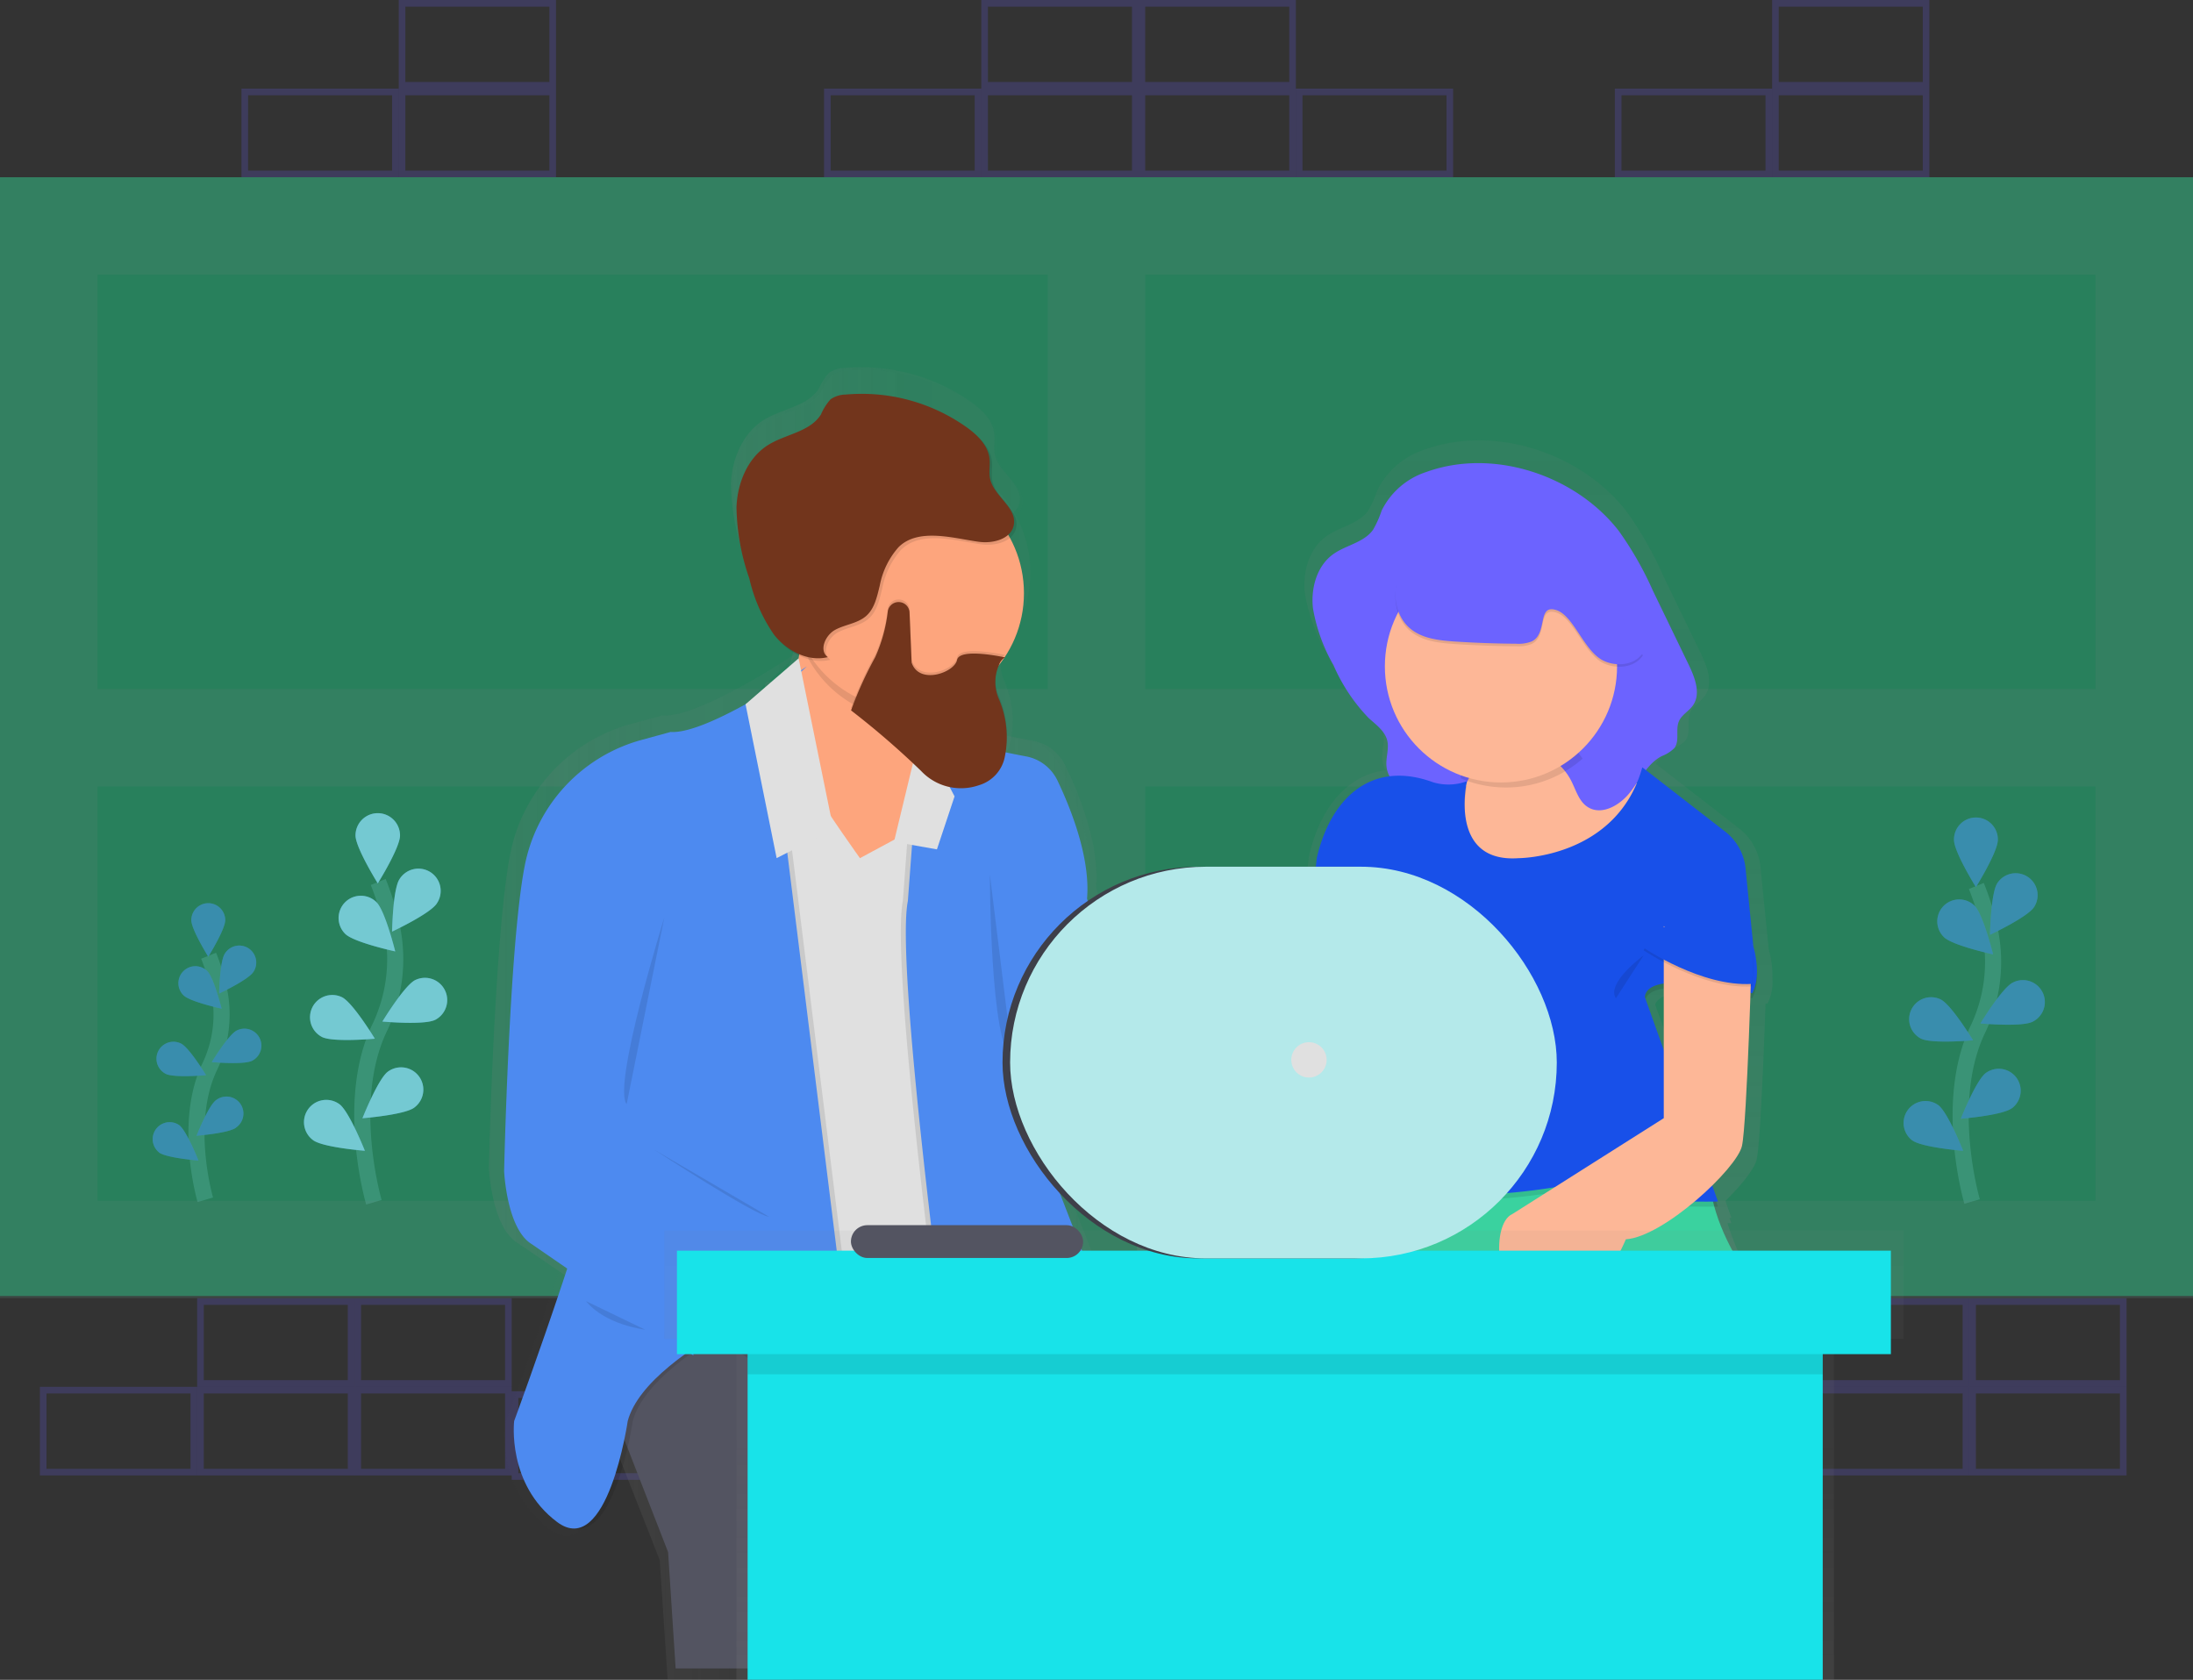 <svg id="eng3" xmlns="http://www.w3.org/2000/svg" xmlns:xlink="http://www.w3.org/1999/xlink" width="272.217" height="208.496" viewBox="0 0 272.217 208.496">
  <rect x="0" y="0" width="272.217" height="208.496" fill="#333333" stroke="none"/>
  <defs>
    <linearGradient id="linear-gradient" y1="0.5" x2="1" y2="0.5" gradientUnits="objectBoundingBox">
      <stop offset="0" stop-color="gray" stop-opacity="0.251"/>
      <stop offset="0.54" stop-color="gray" stop-opacity="0.122"/>
      <stop offset="1" stop-color="gray" stop-opacity="0.102"/>
    </linearGradient>
    <linearGradient id="linear-gradient-2" x1="0" y1="0.5" x2="1" y2="0.5" xlink:href="#linear-gradient"/>
    <linearGradient id="linear-gradient-4" x1="0" y1="0.5" x2="1" y2="0.5" xlink:href="#linear-gradient"/>
    <linearGradient id="linear-gradient-5" x1="0" y1="0.5" x2="1" y2="0.5" xlink:href="#linear-gradient"/>
    <linearGradient id="linear-gradient-7" x1="0" y1="0.5" x2="1" y2="0.5" xlink:href="#linear-gradient"/>
    <linearGradient id="linear-gradient-8" x1="0" y1="0.5" x2="1" y2="0.5" xlink:href="#linear-gradient"/>
    <linearGradient id="linear-gradient-13" x1="0" y1="0.5" x2="1" y2="0.5" xlink:href="#linear-gradient"/>
    <linearGradient id="linear-gradient-14" x1="0" y1="0.501" x2="1" y2="0.501" xlink:href="#linear-gradient"/>
    <linearGradient id="linear-gradient-15" x1="0" y1="0.5" x2="1" y2="0.5" xlink:href="#linear-gradient"/>
    <linearGradient id="linear-gradient-17" x1="0" y1="0.5" x2="1" y2="0.5" xlink:href="#linear-gradient"/>
    <linearGradient id="linear-gradient-18" x1="0" y1="0.5" x2="1" y2="0.5" xlink:href="#linear-gradient"/>
    <linearGradient id="linear-gradient-19" x1="0" y1="0.5" x2="0.999" y2="0.5" xlink:href="#linear-gradient"/>
    <linearGradient id="linear-gradient-20" x1="0" y1="0.5" x2="0.999" y2="0.5" xlink:href="#linear-gradient"/>
    <linearGradient id="linear-gradient-21" x1="0.5" y1="1" x2="0.5" y2="0" xlink:href="#linear-gradient"/>
    <linearGradient id="linear-gradient-22" x1="0.5" y1="1" x2="0.5" y2="0" xlink:href="#linear-gradient"/>
  </defs>
  <path id="Path_1573" data-name="Path 1573" d="M871.523,709.889H852v-11h19.523Zm-18.7-.825H870.7v-9.349H852.825Z" transform="translate(-646.6 -526.211)" fill="#6c63ff" opacity="0.2"/>
  <path id="Path_1574" data-name="Path 1574" d="M942.523,707.889H923v-11h19.523Zm-18.7-.825H941.7v-9.349H923.825Z" transform="translate(-698.077 -524.761)" fill="#6c63ff" opacity="0.2"/>
  <path id="Path_1575" data-name="Path 1575" d="M1013.523,707.889H994v-11h19.523Zm-18.7-.825H1012.7v-9.349H994.825Z" transform="translate(-749.555 -524.761)" fill="#6c63ff" opacity="0.2"/>
  <path id="Path_1576" data-name="Path 1576" d="M1013.523,667.889H994v-11h19.523Zm-18.7-.825H1012.7v-9.349H994.825Z" transform="translate(-749.555 -495.76)" fill="#6c63ff" opacity="0.2"/>
  <path id="Path_1577" data-name="Path 1577" d="M942.523,667.889H923v-11h19.523Zm-18.7-.825H941.7v-9.349H923.825Z" transform="translate(-698.077 -495.76)" fill="#6c63ff" opacity="0.2"/>
  <path id="Path_1578" data-name="Path 1578" d="M142.523,707.889H123v-11h19.523Zm-18.7-.825H141.7v-9.349H123.825Z" transform="translate(-118.051 -524.761)" fill="#6c63ff" opacity="0.2"/>
  <path id="Path_1579" data-name="Path 1579" d="M213.523,707.889H194v-11h19.523Zm-18.7-.825H212.7v-9.349H194.825Z" transform="translate(-169.528 -524.761)" fill="#6c63ff" opacity="0.2"/>
  <path id="Path_1580" data-name="Path 1580" d="M284.523,707.889H265v-11h19.523Zm-18.7-.825H283.7v-9.349H265.825Z" transform="translate(-221.005 -524.761)" fill="#6c63ff" opacity="0.2"/>
  <path id="Path_1581" data-name="Path 1581" d="M355.523,709.889H336v-11h19.523Zm-18.7-.825H354.7v-9.349H336.825Z" transform="translate(-272.483 -526.211)" fill="#6c63ff" opacity="0.2"/>
  <path id="Path_1582" data-name="Path 1582" d="M284.523,667.889H265v-11h19.523Zm-18.7-.825H283.7v-9.349H265.825Z" transform="translate(-221.005 -495.76)" fill="#6c63ff" opacity="0.2"/>
  <path id="Path_1583" data-name="Path 1583" d="M213.523,667.889H194v-11h19.523Zm-18.7-.825H212.7v-9.349H194.825Z" transform="translate(-169.528 -495.76)" fill="#6c63ff" opacity="0.2"/>
  <path id="Path_1584" data-name="Path 1584" d="M991.529,509.962s-3.613-12.272.677-21.3a19.382,19.382,0,0,0,1.567-12.159,32.6,32.6,0,0,0-1.721-5.708" transform="translate(-746.731 -360.831)" fill="none" stroke="#535461" stroke-miterlimit="10" stroke-width="2"/>
  <path id="Path_1585" data-name="Path 1585" d="M992.544,442.819c0,1.5-2.722,5.865-2.722,5.865s-2.722-4.361-2.722-5.865a2.724,2.724,0,1,1,5.447,0Z" transform="translate(-744.552 -338.576)" fill="#6c63ff"/>
  <path id="Path_1586" data-name="Path 1586" d="M1008.835,469.241c-.825,1.262-5.474,3.443-5.474,3.443s.085-5.142.9-6.4a2.723,2.723,0,0,1,4.573,2.959Z" transform="translate(-756.341 -356.658)" fill="#6c63ff"/>
  <path id="Path_1587" data-name="Path 1587" d="M1005.512,518.513c-1.342.677-6.462.209-6.462.209s2.667-4.4,4.012-5.073a2.724,2.724,0,1,1,2.453,4.864Z" transform="translate(-753.216 -391.693)" fill="#6c63ff"/>
  <path id="Path_1588" data-name="Path 1588" d="M996.514,558.2c-1.21.894-6.324,1.3-6.324,1.3s1.886-4.782,3.1-5.678a2.723,2.723,0,0,1,3.239,4.378Z" transform="translate(-746.792 -420.644)" fill="#6c63ff"/>
  <path id="Path_1589" data-name="Path 1589" d="M980.392,481.566c1.078,1.048,6.1,2.134,6.1,2.134s-1.232-4.993-2.31-6.049a2.723,2.723,0,0,0-3.794,3.907Z" transform="translate(-739.09 -365.247)" fill="#6c63ff"/>
  <path id="Path_1590" data-name="Path 1590" d="M968.243,526.123c1.342.677,6.462.209,6.462.209s-2.667-4.4-4.012-5.073a2.724,2.724,0,0,0-2.453,4.864Z" transform="translate(-729.792 -397.211)" fill="#6c63ff"/>
  <path id="Path_1591" data-name="Path 1591" d="M965.313,572.679c1.21.894,6.324,1.3,6.324,1.3s-1.875-4.771-3.088-5.675a2.723,2.723,0,0,0-3.239,4.377Z" transform="translate(-727.954 -431.143)" fill="#6c63ff"/>
  <path id="Path_1592" data-name="Path 1592" d="M992.544,442.819c0,1.5-2.722,5.865-2.722,5.865s-2.722-4.361-2.722-5.865a2.724,2.724,0,1,1,5.447,0Z" transform="translate(-744.552 -338.576)" opacity="0.25"/>
  <path id="Path_1593" data-name="Path 1593" d="M1008.835,469.241c-.825,1.262-5.474,3.443-5.474,3.443s.085-5.142.9-6.4a2.723,2.723,0,0,1,4.573,2.959Z" transform="translate(-756.341 -356.658)" opacity="0.25"/>
  <path id="Path_1594" data-name="Path 1594" d="M1005.512,518.513c-1.342.677-6.462.209-6.462.209s2.667-4.4,4.012-5.073a2.724,2.724,0,1,1,2.453,4.864Z" transform="translate(-753.216 -391.693)" opacity="0.25"/>
  <path id="Path_1595" data-name="Path 1595" d="M996.514,558.2c-1.21.894-6.324,1.3-6.324,1.3s1.886-4.782,3.1-5.678a2.723,2.723,0,0,1,3.239,4.378Z" transform="translate(-746.792 -420.644)" opacity="0.25"/>
  <path id="Path_1596" data-name="Path 1596" d="M980.392,481.566c1.078,1.048,6.1,2.134,6.1,2.134s-1.232-4.993-2.31-6.049a2.723,2.723,0,0,0-3.794,3.907Z" transform="translate(-739.09 -365.247)" opacity="0.25"/>
  <path id="Path_1597" data-name="Path 1597" d="M968.243,526.123c1.342.677,6.462.209,6.462.209s-2.667-4.4-4.012-5.073a2.724,2.724,0,0,0-2.453,4.864Z" transform="translate(-729.792 -397.211)" opacity="0.25"/>
  <path id="Path_1598" data-name="Path 1598" d="M965.313,572.679c1.21.894,6.324,1.3,6.324,1.3s-1.875-4.771-3.088-5.675a2.723,2.723,0,0,0-3.239,4.377Z" transform="translate(-727.954 -431.143)" opacity="0.25"/>
  <path id="Path_1599" data-name="Path 1599" d="M269.992,508.757s-3.668-12.453.687-21.61a19.671,19.671,0,0,0,1.592-12.341A33.079,33.079,0,0,0,270.523,469" transform="translate(-223.578 -359.533)" fill="none" stroke="#535461" stroke-miterlimit="10" stroke-width="2"/>
  <path id="Path_1600" data-name="Path 1600" d="M271.01,440.713c0,1.526-2.763,5.953-2.763,5.953s-2.766-4.441-2.766-5.953a2.763,2.763,0,1,1,5.527,0Z" transform="translate(-221.353 -337.021)" fill="#6c63ff"/>
  <path id="Path_1601" data-name="Path 1601" d="M287.554,467.454c-.825,1.281-5.554,3.495-5.554,3.495s.085-5.224.916-6.5a2.763,2.763,0,1,1,4.639,3Z" transform="translate(-233.331 -355.32)" fill="#6c63ff"/>
  <path id="Path_1602" data-name="Path 1602" d="M284.178,517.444c-1.375.687-6.558.212-6.558.212s2.708-4.46,4.07-5.147a2.764,2.764,0,0,1,2.488,4.936Z" transform="translate(-230.155 -390.863)" fill="#6c63ff"/>
  <path id="Path_1603" data-name="Path 1603" d="M275.049,557.678c-1.226.907-6.429,1.317-6.429,1.317s1.925-4.853,3.143-5.774a2.767,2.767,0,1,1,3.3,4.443Z" transform="translate(-223.63 -420.2)" fill="#6c63ff"/>
  <path id="Path_1604" data-name="Path 1604" d="M258.686,479.966c1.1,1.064,6.195,2.164,6.195,2.164s-1.248-5.065-2.343-6.129a2.763,2.763,0,1,0-3.85,3.965Z" transform="translate(-215.821 -364.043)" fill="#6c63ff"/>
  <path id="Path_1605" data-name="Path 1605" d="M246.362,525.2c1.375.687,6.558.212,6.558.212s-2.708-4.46-4.07-5.147a2.764,2.764,0,0,0-2.488,4.936Z" transform="translate(-206.39 -396.489)" fill="#6c63ff"/>
  <path id="Path_1606" data-name="Path 1606" d="M243.357,572.368c1.226.907,6.429,1.317,6.429,1.317s-1.925-4.853-3.143-5.774a2.767,2.767,0,0,0-3.3,4.443Z" transform="translate(-204.493 -430.851)" fill="#6c63ff"/>
  <path id="Path_1607" data-name="Path 1607" d="M271.01,440.713c0,1.526-2.763,5.953-2.763,5.953s-2.766-4.441-2.766-5.953a2.763,2.763,0,1,1,5.527,0Z" transform="translate(-221.353 -337.021)" fill="#fff" opacity="0.5"/>
  <path id="Path_1608" data-name="Path 1608" d="M287.554,467.454c-.825,1.281-5.554,3.495-5.554,3.495s.085-5.224.916-6.5a2.763,2.763,0,1,1,4.639,3Z" transform="translate(-233.331 -355.32)" fill="#fff" opacity="0.5"/>
  <path id="Path_1609" data-name="Path 1609" d="M284.178,517.444c-1.375.687-6.558.212-6.558.212s2.708-4.46,4.07-5.147a2.764,2.764,0,0,1,2.488,4.936Z" transform="translate(-230.155 -390.863)" fill="#fff" opacity="0.5"/>
  <path id="Path_1610" data-name="Path 1610" d="M275.049,557.678c-1.226.907-6.429,1.317-6.429,1.317s1.925-4.853,3.143-5.774a2.767,2.767,0,1,1,3.3,4.443Z" transform="translate(-223.63 -420.2)" fill="#fff" opacity="0.5"/>
  <path id="Path_1611" data-name="Path 1611" d="M258.686,479.966c1.1,1.064,6.195,2.164,6.195,2.164s-1.248-5.065-2.343-6.129a2.763,2.763,0,1,0-3.85,3.965Z" transform="translate(-215.821 -364.043)" fill="#fff" opacity="0.5"/>
  <path id="Path_1612" data-name="Path 1612" d="M246.362,525.2c1.375.687,6.558.212,6.558.212s-2.708-4.46-4.07-5.147a2.764,2.764,0,0,0-2.488,4.936Z" transform="translate(-206.39 -396.489)" fill="#fff" opacity="0.5"/>
  <path id="Path_1613" data-name="Path 1613" d="M243.357,572.368c1.226.907,6.429,1.317,6.429,1.317s-1.925-4.853-3.143-5.774a2.767,2.767,0,0,0-3.3,4.443Z" transform="translate(-204.493 -430.851)" fill="#fff" opacity="0.5"/>
  <path id="Path_1614" data-name="Path 1614" d="M194.791,532.593s-2.794-9.478.525-16.476a14.991,14.991,0,0,0,1.213-9.4A25.209,25.209,0,0,0,195.2,502.3" transform="translate(-169.304 -383.677)" fill="none" stroke="#535461" stroke-miterlimit="10" stroke-width="2"/>
  <path id="Path_1615" data-name="Path 1615" d="M195.572,480.686c0,1.163-2.106,4.537-2.106,4.537s-2.106-3.374-2.106-4.537a2.106,2.106,0,0,1,4.212,0Z" transform="translate(-167.614 -366.479)" fill="#6c63ff"/>
  <path id="Path_1616" data-name="Path 1616" d="M208.174,501.11c-.632.976-4.234,2.664-4.234,2.664s.066-3.976.7-4.949a2.107,2.107,0,1,1,3.536,2.29Z" transform="translate(-176.735 -380.46)" fill="#6c63ff"/>
  <path id="Path_1617" data-name="Path 1617" d="M205.609,539.2c-1.039.522-5,.162-5,.162s2.062-3.4,3.1-3.924a2.106,2.106,0,0,1,1.9,3.762Z" transform="translate(-174.32 -407.536)" fill="#6c63ff"/>
  <path id="Path_1618" data-name="Path 1618" d="M198.63,569.877c-.935.693-4.9,1-4.9,1s1.46-3.7,2.395-4.4a2.107,2.107,0,1,1,2.5,3.388Z" transform="translate(-169.332 -429.911)" fill="#6c63ff"/>
  <path id="Path_1619" data-name="Path 1619" d="M186.173,510.637c.825.811,4.721,1.65,4.721,1.65s-.951-3.85-1.787-4.674a2.107,2.107,0,1,0-2.934,3.025Z" transform="translate(-163.389 -387.097)" fill="#6c63ff"/>
  <path id="Path_1620" data-name="Path 1620" d="M176.786,545.1c1.039.522,5,.162,5,.162s-2.062-3.4-3.1-3.924a2.106,2.106,0,0,0-1.9,3.762Z" transform="translate(-156.207 -411.813)" fill="#6c63ff"/>
  <path id="Path_1621" data-name="Path 1621" d="M174.518,581.067c.935.693,4.9,1,4.9,1s-1.46-3.7-2.395-4.4a2.107,2.107,0,0,0-2.5,3.388Z" transform="translate(-154.783 -438.024)" fill="#6c63ff"/>
  <path id="Path_1622" data-name="Path 1622" d="M195.572,480.686c0,1.163-2.106,4.537-2.106,4.537s-2.106-3.374-2.106-4.537a2.106,2.106,0,0,1,4.212,0Z" transform="translate(-167.614 -366.479)" opacity="0.25"/>
  <path id="Path_1623" data-name="Path 1623" d="M208.174,501.11c-.632.976-4.234,2.664-4.234,2.664s.066-3.976.7-4.949a2.107,2.107,0,1,1,3.536,2.29Z" transform="translate(-176.735 -380.46)" opacity="0.25"/>
  <path id="Path_1624" data-name="Path 1624" d="M205.609,539.2c-1.039.522-5,.162-5,.162s2.062-3.4,3.1-3.924a2.106,2.106,0,0,1,1.9,3.762Z" transform="translate(-174.32 -407.536)" opacity="0.25"/>
  <path id="Path_1625" data-name="Path 1625" d="M198.63,569.877c-.935.693-4.9,1-4.9,1s1.46-3.7,2.395-4.4a2.107,2.107,0,1,1,2.5,3.388Z" transform="translate(-169.332 -429.911)" opacity="0.25"/>
  <path id="Path_1626" data-name="Path 1626" d="M186.173,510.637c.825.811,4.721,1.65,4.721,1.65s-.951-3.85-1.787-4.674a2.107,2.107,0,1,0-2.934,3.025Z" transform="translate(-163.389 -387.097)" opacity="0.25"/>
  <path id="Path_1627" data-name="Path 1627" d="M176.786,545.1c1.039.522,5,.162,5,.162s-2.062-3.4-3.1-3.924a2.106,2.106,0,0,0-1.9,3.762Z" transform="translate(-156.207 -411.813)" opacity="0.25"/>
  <path id="Path_1628" data-name="Path 1628" d="M174.518,581.067c.935.693,4.9,1,4.9,1s-1.46-3.7-2.395-4.4a2.107,2.107,0,0,0-2.5,3.388Z" transform="translate(-154.783 -438.024)" opacity="0.25"/>
  <g id="Group_568" data-name="Group 568" transform="translate(0 21.997)" opacity="0.7">
    <rect id="Rectangle_645" data-name="Rectangle 645" width="272.217" height="138.858" fill="#18e995" opacity="0.6"/>
    <path id="Path_1629" data-name="Path 1629" d="M105,150.89V290.023H377.217V150.89Zm12.1,12.1H235.059v51.419H117.1Zm0,63.517H235.059v51.419H117.1Zm248.02,51.419H247.158V226.506H365.118Zm0-63.517H247.158V162.989H365.118Z" transform="translate(-105 -150.89)" fill="#68a089" opacity="0.25"/>
  </g>
  <g id="Group_575" data-name="Group 575" transform="translate(60.682 45.58)" opacity="0.7">
    <path id="Path_1630" data-name="Path 1630" d="M396.694,669.857s-23.823-8.711-27.084,3.55l9.137,23.226.979,14.848h19.9V698.891s-2.937-12.583,4.57-20.323Z" transform="translate(-357.533 -548.565)" fill="url(#linear-gradient)"/>
    <g id="Group_569" data-name="Group 569" transform="translate(22.259 51.805)" opacity="0.1">
      <path id="Path_1631" data-name="Path 1631" d="M427.534,425.424c-1.012-.335-2.23-.635-3.055.033a7.705,7.705,0,0,0-1.056,1.5c-1.235,1.62-3.723,1.317-5.689,1.9-2.89.852-4.674,3.715-5.7,6.519-4.526,12.374.52,26.526-3.421,39.092-1.16,3.7-3.058,7.8-1.182,11.2.624,1.136,1.65,2.081,1.952,3.335.423,1.7-.393,3.935,1.034,4.971a4.23,4.23,0,0,0,1.543.55c3.212.847,5.645,3.346,8.092,5.568s5.389,4.372,8.708,4.226a14.18,14.18,0,0,0,3.157-.627l16.471-4.586c1.65-.459,3.443-1.015,4.4-2.422a6.91,6.91,0,0,0,.918-2.948,77.653,77.653,0,0,0,.806-11.8,10.228,10.228,0,0,0-.55-3.85,24.73,24.73,0,0,0-2.45-3.8c-1.545-2.475-1.961-5.447-2.343-8.326-.608-4.584-1.215-9.258-.374-13.806.36-1.952.982-3.85,1.394-5.788a27.457,27.457,0,0,0,.313-9.6,13.66,13.66,0,0,0-3.025-7.342,7.674,7.674,0,0,0-4.564-2.475c-2.227-.275-3.335,1.006-5.321,1.485C434.659,429.167,430.358,426.356,427.534,425.424Z" transform="translate(-406.643 -425.058)" fill="url(#linear-gradient-2)"/>
    </g>
    <path id="Path_1632" data-name="Path 1632" d="M427.534,423.034c-1.012-.335-2.23-.635-3.055.033a7.707,7.707,0,0,0-1.056,1.5c-1.235,1.62-3.723,1.317-5.689,1.9-2.89.852-4.674,3.715-5.7,6.519-4.526,12.373.52,26.526-3.421,39.092-1.16,3.7-3.058,7.8-1.182,11.2.624,1.136,1.65,2.081,1.952,3.335.423,1.7-.393,3.935,1.034,4.971a4.229,4.229,0,0,0,1.543.55c3.212.847,5.645,3.346,8.092,5.568s5.384,4.4,8.708,4.243a14.177,14.177,0,0,0,3.157-.627l16.471-4.586c1.65-.459,3.443-1.015,4.4-2.422a6.911,6.911,0,0,0,.918-2.948,77.653,77.653,0,0,0,.806-11.8,10.227,10.227,0,0,0-.55-3.849,24.724,24.724,0,0,0-2.45-3.8c-1.545-2.475-1.961-5.447-2.343-8.326-.608-4.584-1.215-9.258-.374-13.806.36-1.952.982-3.85,1.394-5.788a27.457,27.457,0,0,0,.313-9.6,13.66,13.66,0,0,0-3.025-7.342,7.674,7.674,0,0,0-4.564-2.475c-2.227-.275-3.335,1.006-5.321,1.485C434.659,426.774,430.358,423.98,427.534,423.034Z" transform="translate(-384.384 -371.521)" fill="url(#linear-gradient-2)"/>
    <path id="Path_1633" data-name="Path 1633" d="M454.559,334.963s.327,12.258-3.588,11.936,11.084,20.323,11.084,20.323l12.725-6.775s-7.5-11.934-2.277-19.355S454.559,334.963,454.559,334.963Z" transform="translate(-416.05 -307.869)" fill="url(#linear-gradient-4)"/>
    <g id="Group_570" data-name="Group 570" transform="translate(1.906 46.647)" opacity="0.1">
      <path id="Path_1634" data-name="Path 1634" d="M347.359,490.946s-2.609,17.744-9.137,12.9-5.549-12.9-5.549-12.9,12.728-34.195,12.077-39.359S366.471,406.3,366.471,406.3l8.287,65.934S349.968,481.267,347.359,490.946Z" transform="translate(-332.621 -406.3)" fill="url(#linear-gradient-5)"/>
    </g>
    <path id="Path_1635" data-name="Path 1635" d="M344.989,490.946s-2.609,17.744-9.137,12.9-5.549-12.9-5.549-12.9,12.728-34.195,12.074-39.359S364.1,406.3,364.1,406.3l8.287,65.934S347.6,481.267,344.989,490.946Z" transform="translate(-328.997 -359.653)" fill="url(#linear-gradient-5)"/>
    <path id="Path_1636" data-name="Path 1636" d="M364.851,363.35s-12.728,8.7-17.628,8.386l-3.8,1.034a20.873,20.873,0,0,0-15.063,16.077l-.06.308c-1.952,10.325-2.607,38.715-2.607,38.715s.327,7.424,3.588,9.349l20.9,14.194s-.652-15.483,7.179-17.1-1.958-.646-1.958-.646l-14.359-8.386s.327-12.583,4.243-16.773S362.9,382.389,362.9,382.389l-3.916-13.548Z" transform="translate(-325.69 -328.513)" fill="url(#linear-gradient-7)"/>
    <g id="Group_571" data-name="Group 571" transform="translate(51.297 43.223)" opacity="0.1">
      <path id="Path_1637" data-name="Path 1637" d="M514.142,393.85s8.015,2.1,13.627,3.124a5.648,5.648,0,0,1,4.081,3.08c1.694,3.495,4.276,9.816,3.83,15.087l4.894,19.033L554.6,450.947l-12.723,5.81-14.353-15.808,11.747,30-21.865.968s-6.528-48.394-4.894-56.453Z" transform="translate(-512.246 -393.85)" fill="url(#linear-gradient-8)"/>
    </g>
    <path id="Path_1638" data-name="Path 1638" d="M516.519,393.85s8.015,2.1,13.627,3.124a5.648,5.648,0,0,1,4.081,3.08c1.694,3.495,4.276,9.816,3.83,15.087l4.894,19.033,14.023,16.773-12.726,5.807L529.89,440.946l11.758,30-21.865.968s-6.528-48.394-4.894-56.453Z" transform="translate(-462.675 -350.627)" fill="url(#linear-gradient-5)"/>
    <path id="Path_1639" data-name="Path 1639" d="M341.106,288.72l4.5,21.835-7.342,3.709L334.24,294.6Z" transform="translate(-303.018 -254.911)" fill="url(#linear-gradient-7)"/>
    <path id="Path_1640" data-name="Path 1640" d="M404.05,336.994l3.426-14.034,4.408,8.227-2.285,6.775Z" transform="translate(-353.632 -279.737)" fill="url(#linear-gradient-7)"/>
    <path id="Path_1641" data-name="Path 1641" d="M554.15,460.14s0,21.937,2.937,23.548" transform="translate(-491.331 -398.689)" opacity="0.1" fill="url(#linear-gradient-7)"/>
    <path id="Path_1642" data-name="Path 1642" d="M387.345,480.08s-6.772,21.6-4.856,23.867" transform="translate(-366.624 -413.146)" opacity="0.1" fill="url(#linear-gradient-13)"/>
    <path id="Path_1643" data-name="Path 1643" d="M396.31,588s13.055,8.439,14.848,8.573" transform="translate(-376.892 -491.392)" opacity="0.1" fill="url(#linear-gradient-14)"/>
    <g id="Group_572" data-name="Group 572" transform="translate(38.707 28.298)" opacity="0.1">
      <path id="Path_1644" data-name="Path 1644" d="M466.586,339.654s.05,1.889-.126,4.163a15.019,15.019,0,0,0,13.831,9.074,15.275,15.275,0,0,0,2.406-.192,11.066,11.066,0,0,1,1.837-6.9C489.755,338.365,466.586,339.654,466.586,339.654Z" transform="translate(-466.46 -339.569)" fill="url(#linear-gradient-15)"/>
    </g>
    <ellipse id="Ellipse_159" data-name="Ellipse 159" cx="15.01" cy="14.84" rx="15.01" ry="14.84" transform="translate(37.203 10.643)" fill="url(#linear-gradient-7)"/>
    <g id="Group_573" data-name="Group 573" transform="translate(30.37 0.323)" opacity="0.1">
      <path id="Path_1645" data-name="Path 1645" d="M467.509,256.751c1.818.242,4.124-.357,4.485-2.139.443-2.249-2.6-3.712-3.071-5.959-.176-.841.033-1.721-.069-2.576-.2-1.721-1.611-3.047-3.044-4.048a23.611,23.611,0,0,0-15.569-4.1,3.479,3.479,0,0,0-1.925.6,7.289,7.289,0,0,0-1.24,1.925c-1.408,2.249-4.57,2.513-6.838,3.916-2.653,1.65-3.968,4.859-4.086,7.949a28.628,28.628,0,0,0,1.65,9.093,20.684,20.684,0,0,0,3.184,7.185c1.647,2.068,4.38,3.511,6.968,2.89-1.185-.844-.325-2.8.96-3.492s2.879-.806,3.976-1.754,1.427-2.5,1.785-3.916a10.192,10.192,0,0,1,2.42-4.892C459.681,254.889,464.342,256.33,467.509,256.751Z" transform="translate(-436.141 -237.83)" fill="url(#linear-gradient-17)"/>
    </g>
    <path id="Path_1646" data-name="Path 1646" d="M466.318,255.577c1.818.242,4.124-.357,4.485-2.139.443-2.249-2.6-3.712-3.071-5.959-.176-.841.033-1.721-.069-2.576-.2-1.721-1.611-3.047-3.044-4.048a23.612,23.612,0,0,0-15.558-4.105,3.479,3.479,0,0,0-1.925.6,7.287,7.287,0,0,0-1.24,1.925c-1.408,2.249-4.57,2.513-6.838,3.916-2.653,1.65-3.968,4.859-4.086,7.949a28.628,28.628,0,0,0,1.65,9.093,20.683,20.683,0,0,0,3.184,7.185c1.647,2.068,4.38,3.511,6.968,2.89-1.185-.844-.324-2.8.96-3.492s2.879-.806,3.976-1.754,1.427-2.5,1.784-3.915a10.191,10.191,0,0,1,2.42-4.892C458.5,253.715,463.159,255.153,466.318,255.577Z" transform="translate(-404.915 -236.655)" fill="url(#linear-gradient-18)"/>
    <g id="Group_574" data-name="Group 574" transform="translate(44.872 26.291)" opacity="0.1">
      <path id="Path_1647" data-name="Path 1647" d="M493.626,333.463A19.489,19.489,0,0,1,492,339.331a46.931,46.931,0,0,0-3.115,6.808h0a109.054,109.054,0,0,1,9.074,7.743,7.127,7.127,0,0,0,7.485,1.812,4.77,4.77,0,0,0,3.357-3.751,12.194,12.194,0,0,0-.764-7.2,5.348,5.348,0,0,1-.022-4.4,1.746,1.746,0,0,1,.784-.979s-5.873-1.29-6.2.322-4.894,3.225-5.873.322l-.275-6.4a1.408,1.408,0,0,0-1.413-1.342h0a1.408,1.408,0,0,0-1.405,1.193Z" transform="translate(-488.88 -332.27)" fill="url(#linear-gradient-19)"/>
    </g>
    <path id="Path_1648" data-name="Path 1648" d="M493.626,334.643A19.488,19.488,0,0,1,492,340.511a46.931,46.931,0,0,0-3.115,6.808h0a109.051,109.051,0,0,1,9.074,7.743,7.127,7.127,0,0,0,7.485,1.812,4.77,4.77,0,0,0,3.357-3.751,12.194,12.194,0,0,0-.764-7.2,5.348,5.348,0,0,1-.022-4.4,1.746,1.746,0,0,1,.784-.979s-5.873-1.29-6.2.322-4.894,3.225-5.873.322l-.275-6.4a1.408,1.408,0,0,0-1.413-1.342h0a1.408,1.408,0,0,0-1.405,1.193Z" transform="translate(-444.008 -306.834)" fill="url(#linear-gradient-20)"/>
  </g>
  <path id="Path_1649" data-name="Path 1649" d="M400.711,669.316s-22.869-8.458-26,3.445l8.771,22.547.932,14.427h19.11V697.514s-2.818-12.217,4.4-19.737Z" transform="translate(-300.549 -502.656)" fill="#535461"/>
  <path id="Path_1650" data-name="Path 1650" d="M430.332,431.955c-.971-.324-2.142-.616-2.931.033a7.53,7.53,0,0,0-1.015,1.457c-1.185,1.573-3.575,1.279-5.461,1.842-2.774.825-4.485,3.608-5.469,6.324-4.344,12.013.5,25.762-3.283,37.962-1.1,3.591-2.934,7.578-1.136,10.88.6,1.1,1.576,2.021,1.875,3.239.407,1.65-.377,3.822.993,4.828a4.357,4.357,0,0,0,1.479.55c3.082.825,5.42,3.25,7.768,5.409s5.175,4.245,8.359,4.105a13.468,13.468,0,0,0,3.025-.608l15.811-4.454c1.587-.448,3.3-.987,4.226-2.354a6.88,6.88,0,0,0,.883-2.862,76.274,76.274,0,0,0,.773-11.463,10.134,10.134,0,0,0-.522-3.737,25.989,25.989,0,0,0-2.354-3.69c-1.482-2.4-1.883-5.29-2.249-8.087-.583-4.452-1.166-8.991-.36-13.407.346-1.895.943-3.737,1.339-5.62a26.968,26.968,0,0,0,.3-9.327,13.373,13.373,0,0,0-2.9-7.13,7.345,7.345,0,0,0-4.383-2.4c-2.139-.275-3.2.979-5.109,1.444C437.173,435.576,433.043,432.862,430.332,431.955Z" transform="translate(-326.339 -332.417)" opacity="0.1"/>
  <path id="Path_1651" data-name="Path 1651" d="M430.332,429.675c-.971-.324-2.142-.616-2.931.033a7.529,7.529,0,0,0-1.015,1.457c-1.185,1.573-3.575,1.279-5.461,1.842-2.774.825-4.485,3.608-5.469,6.324-4.344,12.013.5,25.762-3.283,37.962-1.1,3.591-2.934,7.578-1.136,10.88.6,1.1,1.576,2.021,1.875,3.239.407,1.65-.377,3.822.993,4.828a4.36,4.36,0,0,0,1.479.55c3.082.825,5.42,3.25,7.768,5.409s5.175,4.245,8.359,4.105a13.472,13.472,0,0,0,3.025-.608l15.813-4.452c1.587-.448,3.3-.987,4.226-2.354a6.881,6.881,0,0,0,.883-2.862,76.272,76.272,0,0,0,.773-11.463,10.133,10.133,0,0,0-.522-3.737,25.989,25.989,0,0,0-2.354-3.69c-1.482-2.4-1.883-5.29-2.249-8.087-.583-4.452-1.166-8.991-.36-13.407.346-1.895.943-3.737,1.339-5.62a26.969,26.969,0,0,0,.3-9.327,13.372,13.372,0,0,0-2.9-7.13,7.344,7.344,0,0,0-4.375-2.411c-2.139-.275-3.2.979-5.109,1.444C437.173,433.3,433.043,430.582,430.332,429.675Z" transform="translate(-326.339 -330.764)" fill="#e0e0e0"/>
  <path id="Path_1652" data-name="Path 1652" d="M456.266,344.108s.313,11.9-3.445,11.59,10.652,19.737,10.652,19.737l12.217-6.58s-7.2-11.59-2.2-18.8S456.266,344.108,456.266,344.108Z" transform="translate(-356.728 -268.922)" fill="#fda57d"/>
  <path id="Path_1653" data-name="Path 1653" d="M353.355,495.581s-2.5,17.229-8.771,12.53-5.326-12.53-5.326-12.53,12.217-33.208,11.59-38.22,20.865-43.981,20.865-43.981l7.955,64.029S355.86,486.183,353.355,495.581Z" transform="translate(-274.808 -319.207)" opacity="0.1"/>
  <path id="Path_1654" data-name="Path 1654" d="M351.075,495.581s-2.5,17.229-8.771,12.53-5.326-12.53-5.326-12.53,12.217-33.208,11.59-38.22,20.864-43.981,20.864-43.981l7.955,64.029S353.58,486.183,351.075,495.581Z" transform="translate(-273.155 -319.207)" fill="#4d8af0"/>
  <path id="Path_1655" data-name="Path 1655" d="M370.151,371.67s-12.217,8.458-16.916,8.145l-3.652,1a20.177,20.177,0,0,0-14.46,15.613l-.058.3c-1.881,10.025-2.5,37.593-2.5,37.593s.313,7.2,3.445,9.074l20.048,13.8s-.627-15.038,6.893-16.6-1.881-.627-1.881-.627l-13.784-8.147s.313-12.217,4.072-16.289,16.916-25.374,16.916-25.374l-3.759-13.171Z" transform="translate(-269.989 -288.966)" fill="#4d8af0"/>
  <path id="Path_1656" data-name="Path 1656" d="M513.471,401.3s7.7,2.038,13.083,3.025a5.428,5.428,0,0,1,3.916,2.992c1.625,3.4,4.1,9.53,3.676,14.65l4.7,18.483,13.473,16.289-12.22,5.648-13.776-15.349L537.6,476.184l-20.991.924s-6.266-46.992-4.7-54.823Z" transform="translate(-399.838 -310.448)" opacity="0.1"/>
  <path id="Path_1657" data-name="Path 1657" d="M515.744,401.3s7.7,2.038,13.083,3.025a5.428,5.428,0,0,1,3.916,2.992c1.625,3.4,4.1,9.53,3.676,14.65l4.7,18.483,13.473,16.289-12.217,5.64L528.59,447.027l11.274,29.146-20.988.935s-6.266-46.992-4.7-54.823Z" transform="translate(-401.484 -310.448)" fill="#4d8af0"/>
  <path id="Path_1658" data-name="Path 1658" d="M343.151,297.16l4.32,21.2-7.05,3.6-3.861-19.1Z" transform="translate(-244.017 -215.451)" fill="#e0e0e0"/>
  <path id="Path_1659" data-name="Path 1659" d="M403.58,344.037l3.289-13.627L411.1,338.4l-2.191,6.58Z" transform="translate(-292.609 -239.558)" fill="#e0e0e0"/>
  <path id="Path_1660" data-name="Path 1660" d="M551.87,465.67s0,21.3,2.818,22.869" transform="translate(-428.996 -357.119)" opacity="0.1"/>
  <path id="Path_1661" data-name="Path 1661" d="M391.72,485s-6.5,20.98-4.674,23.177" transform="translate(-309.257 -371.134)" opacity="0.1"/>
  <path id="Path_1662" data-name="Path 1662" d="M400.34,589.85s12.533,8.194,14.254,8.326" transform="translate(-319.131 -447.153)" opacity="0.1"/>
  <path id="Path_1663" data-name="Path 1663" d="M467.811,348.67s.05,1.834-.121,4.042a14.414,14.414,0,0,0,15.588,8.615,10.856,10.856,0,0,1,1.763-6.706C490.048,347.416,467.811,348.67,467.811,348.67Z" transform="translate(-367.962 -272.229)" opacity="0.1"/>
  <circle id="Ellipse_160" data-name="Ellipse 160" cx="14.411" cy="14.411" r="14.411" transform="translate(98.281 59.211)" fill="#fda57d"/>
  <path id="Path_1664" data-name="Path 1664" d="M468.686,268.216c1.746.234,3.971-.349,4.306-2.076.426-2.186-2.5-3.6-2.948-5.774-.17-.825.033-1.672-.066-2.5-.2-1.672-1.548-2.959-2.923-3.929a22.473,22.473,0,0,0-14.944-3.982,3.35,3.35,0,0,0-1.85.586,6.893,6.893,0,0,0-1.191,1.875c-1.353,2.183-4.4,2.442-6.563,3.8-2.549,1.592-3.808,4.718-3.924,7.721a27.879,27.879,0,0,0,1.589,8.829,20.176,20.176,0,0,0,3.058,6.976c1.581,2.007,4.207,3.41,6.687,2.8-1.138-.825-.311-2.725.921-3.39s2.75-.781,3.819-1.7,1.375-2.431,1.713-3.8a10,10,0,0,1,2.323-4.751C461.174,266.4,465.636,267.806,468.686,268.216Z" transform="translate(-346.851 -200.651)" opacity="0.1"/>
  <path id="Path_1665" data-name="Path 1665" d="M467.567,267.035c1.746.234,3.971-.349,4.306-2.076.426-2.186-2.5-3.6-2.948-5.774-.17-.825.033-1.672-.066-2.5-.209-1.686-1.567-2.978-2.942-3.943a22.473,22.473,0,0,0-14.936-3.984,3.35,3.35,0,0,0-1.851.586,6.891,6.891,0,0,0-1.191,1.875c-1.353,2.183-4.4,2.442-6.563,3.8-2.549,1.592-3.808,4.718-3.924,7.721a27.879,27.879,0,0,0,1.589,8.829,20.177,20.177,0,0,0,3.058,6.976c1.581,2.007,4.207,3.41,6.687,2.8-1.138-.825-.311-2.725.921-3.39s2.75-.781,3.819-1.7,1.375-2.431,1.713-3.8a10,10,0,0,1,2.323-4.751C460.041,265.226,464.515,266.631,467.567,267.035Z" transform="translate(-346.031 -199.784)" fill="#72351c"/>
  <path id="Path_1666" data-name="Path 1666" d="M493.759,342.636a19.07,19.07,0,0,1-1.567,5.7,45.828,45.828,0,0,0-2.992,6.6h0a103.4,103.4,0,0,1,8.7,7.52,6.786,6.786,0,0,0,7.185,1.76,4.6,4.6,0,0,0,3.223-3.641,12.069,12.069,0,0,0-.731-6.99,5.249,5.249,0,0,1-.011-4.267,1.7,1.7,0,0,1,.753-.951s-5.64-1.254-5.953.313-4.7,3.132-5.64.313l-.258-6.217a1.358,1.358,0,0,0-1.358-1.3h0A1.356,1.356,0,0,0,493.759,342.636Z" transform="translate(-383.558 -267.069)" opacity="0.1"/>
  <path id="Path_1667" data-name="Path 1667" d="M493.759,343.8a19.07,19.07,0,0,1-1.567,5.7,45.83,45.83,0,0,0-2.992,6.6h0a103.4,103.4,0,0,1,8.7,7.52,6.786,6.786,0,0,0,7.185,1.76,4.6,4.6,0,0,0,3.223-3.641,12.069,12.069,0,0,0-.731-6.99,5.249,5.249,0,0,1-.019-4.278,1.7,1.7,0,0,1,.753-.951s-5.64-1.254-5.953.313-4.691,3.146-5.64.335l-.258-6.217a1.358,1.358,0,0,0-1.358-1.3h0A1.356,1.356,0,0,0,493.759,343.8Z" transform="translate(-383.558 -267.925)" fill="#72351c"/>
  <path id="Path_1668" data-name="Path 1668" d="M699.293,380.04a33.918,33.918,0,0,1-7.743-13.2h.487l-.234-.654h.234l-.737-2.1c2.087-2.051,3.63-4.039,3.88-5.169.423-1.9.844-12.2,1.1-19.352l.225.055a5.989,5.989,0,0,0,.627-3.2,12.408,12.408,0,0,0-.462-3.575l-1.02-10.215a6.968,6.968,0,0,0-2.681-4.8l-10.339-8.021a6.575,6.575,0,0,1,2.029-1.8,4.569,4.569,0,0,0,1.677-1.064c.72-.971.107-2.417.6-3.522.368-.825,1.276-1.287,1.807-2.026,1.086-1.515.3-3.608-.511-5.285l-4.713-9.742a44.058,44.058,0,0,0-4.449-7.793c-5.59-7.281-16.347-10.9-25.115-7.746a9.937,9.937,0,0,0-5.868,5.057,13.273,13.273,0,0,1-1.133,2.521c-1.2,1.674-3.547,1.991-5.224,3.2-2.142,1.548-2.937,4.463-2.637,7.089a22.74,22.74,0,0,0,2.692,7.424c1.248,2.475,2.538,5.024,4.587,6.9.957.877,2.128,1.691,2.433,2.953.261,1.083-.2,2.2-.1,3.322a3.377,3.377,0,0,0,.4,1.331c-4.628.58-7.911,4.424-9.382,10.143-.091.355-.127.55-.127.55l-.652,5.923c-.014.256,0,.5,0,.748a7.79,7.79,0,0,0,.825,3.85v20.8l-19.8,12.533c-2.97,1.32-2.31,11.876,3.63,13.853s11.221-10.534,11.221-10.534c3.616-.242,9.7-5.065,12.967-8.8a5.958,5.958,0,0,0,1.724,1.8c-2.359,5.318-7.025,16.319-6.28,18.552.448,1.347,12.035,1.471,24.56,1.207a5.982,5.982,0,0,0,1,.443,4.534,4.534,0,0,0,3.849-.564C686.193,380.738,699.293,380.04,699.293,380.04Zm-16.721-40.324c.275-.762,1.177-1.177,2.384-1.375v8.021Zm-1.152-28.184h0l.039-.058Z" transform="translate(-477.12 -215.03)" fill="url(#linear-gradient-21)"/>
  <path id="Path_1669" data-name="Path 1669" d="M657.067,482.1s-.627,22.242-1.254,25.063-9.706,11.263-14.411,11.59c0,0-5.013,11.9-10.652,10.025s-6.266-11.9-3.445-13.157l18.8-11.906V479.91Z" transform="translate(-482.502 -367.443)" fill="#fdb797"/>
  <path id="Path_1670" data-name="Path 1670" d="M718.955,587s-8.145,17.543-7.2,20.364,53.255,0,53.255,0-9.712-9.712-7.831-20.364Z" transform="translate(-544.86 -445.087)" fill="#3ad29f"/>
  <path id="Path_1671" data-name="Path 1671" d="M757.7,392.957s1.254,12.217-.94,15.038,8.771,4.4,9.712,4.4,10.966-3.445,12.844-4.4,3.445-7.831,3.445-7.831-9.4,1.881-12.217-9.074Z" transform="translate(-577.335 -303.046)" fill="#fdb797"/>
  <path id="Path_1672" data-name="Path 1672" d="M711.662,281.032a9.44,9.44,0,0,0-5.574,4.8,12.68,12.68,0,0,1-1.075,2.395c-1.141,1.589-3.368,1.889-4.949,3.025-2.035,1.471-2.788,4.237-2.5,6.734a21.427,21.427,0,0,0,2.554,7.042,21.9,21.9,0,0,0,4.355,6.552c.907.825,2.021,1.606,2.31,2.8.247,1.028-.19,2.1-.1,3.157.225,2.6,3.338,3.817,5.936,4.105a3.842,3.842,0,0,0,3.22-.679,5.54,5.54,0,0,0,.869-1.507,7.223,7.223,0,0,1,12.885-.132c.61,1.171.965,2.6,2.073,3.3,1.7,1.1,3.968-.19,5.224-1.779s2.158-3.575,3.943-4.529a4.452,4.452,0,0,0,1.595-1.012c.685-.921.1-2.3.569-3.344.352-.789,1.213-1.221,1.716-1.925,1.031-1.438.275-3.426-.487-5.018l-4.476-9.253a41.939,41.939,0,0,0-4.223-7.4C730.2,281.475,719.988,278.035,711.662,281.032Z" transform="translate(-534.583 -222.461)" fill="#6c63ff"/>
  <path id="Path_1673" data-name="Path 1673" d="M722.8,430.814s12.217,0,15.351-11.274l10.284,7.974a6.615,6.615,0,0,1,2.53,4.573l.971,9.7s1.1,3.6-.157,5.8c0,0-13-3.3-13.314.47l9.074,25.374s-14.1.313-17.856-2.2c0,0-15.351,3.132-19.11-.313s-7.518-3.132-4.4-10.966c0,0-6.266-6.266-3.445-15.038s.157.157.157.157-6.085-2.975-5.771-8.628l.627-5.64s.033-.187.121-.522c1.911-7.424,7.042-11.549,14.257-8.92a6.6,6.6,0,0,0,4.265-.113S714.025,431.441,722.8,430.814Z" transform="translate(-534.29 -323.673)" opacity="0.1"/>
  <path id="Path_1674" data-name="Path 1674" d="M722.8,428.534s12.217,0,15.351-11.274l10.284,7.974a6.615,6.615,0,0,1,2.53,4.573l.971,9.7s1.1,3.6-.157,5.8c0,0-13-3.3-13.314.47l9.074,25.374s-14.1.313-17.856-2.2c0,0-15.351,3.132-19.11-.313s-7.518-3.132-4.4-10.966c0,0-6.266-6.266-3.445-15.038s.157.157.157.157-6.085-2.975-5.771-8.615l.627-5.64s.033-.187.121-.522c1.911-7.424,7.042-11.549,14.257-8.92a6.6,6.6,0,0,0,4.265-.113S714.025,429.161,722.8,428.534Z" transform="translate(-534.29 -322.02)" fill="#1850e9"/>
  <path id="Path_1675" data-name="Path 1675" d="M813.157,491.2s-.627,22.242-1.254,25.063-9.712,11.274-14.411,11.59c0,0-5.013,11.9-10.652,10.025s-6.266-11.9-3.445-13.157l18.8-11.9V489Z" transform="translate(-595.672 -374.034)" fill="#fdb797"/>
  <path id="Path_1676" data-name="Path 1676" d="M847,487.9s7.2,4.889,13.473,4.482c0,0,.627-8.4-1.254-8.868S849.18,483.516,847,487.9Z" transform="translate(-642.975 -369.952)" opacity="0.1"/>
  <path id="Path_1677" data-name="Path 1677" d="M847,486.761s7.2,4.889,13.473,4.482c0,0,.627-8.4-1.254-8.868S849.18,482.376,847,486.761Z" transform="translate(-642.975 -369.125)" fill="#1850e9"/>
  <path id="Path_1678" data-name="Path 1678" d="M776.064,393.32,763.22,395.2s.289,2.827.346,6.074a14.416,14.416,0,0,0,15.123-2.458A14.093,14.093,0,0,1,776.064,393.32Z" transform="translate(-582.232 -304.663)" opacity="0.1"/>
  <circle id="Ellipse_161" data-name="Ellipse 161" cx="14.411" cy="14.411" r="14.411" transform="translate(171.904 68.296)" fill="#fdb797"/>
  <path id="Path_1679" data-name="Path 1679" d="M751.835,318.168a4.5,4.5,0,0,1-1.925.275q-3.822-.025-7.641-.275c-1.925-.129-3.987-.357-5.475-1.592-2-1.65-2.318-4.776-1.284-7.163a12.79,12.79,0,0,1,5.37-5.5,16.023,16.023,0,0,1,4.047-1.826,13.582,13.582,0,0,1,11.98,3.005,21.17,21.17,0,0,1,6.481,10.856c.382,1.43.874,3.135,2.291,3.575-.943,1.567-3.245,1.818-4.894,1.031-2.436-1.158-3.685-5.59-5.87-6.288C752.476,313.482,753.895,317.222,751.835,318.168Z" transform="translate(-561.724 -238.232)" opacity="0.1"/>
  <path id="Path_1680" data-name="Path 1680" d="M751.835,317.042a4.5,4.5,0,0,1-1.925.275q-3.822-.025-7.641-.275c-1.925-.129-3.987-.357-5.475-1.592-2-1.65-2.318-4.776-1.284-7.163a12.79,12.79,0,0,1,5.37-5.5,16.023,16.023,0,0,1,4.045-1.82,13.582,13.582,0,0,1,11.98,3.005,21.171,21.171,0,0,1,6.481,10.856c.382,1.43.874,3.135,2.29,3.575-.943,1.567-3.245,1.818-4.894,1.031-2.436-1.158-3.685-5.59-5.871-6.288C752.476,312.357,753.895,316.091,751.835,317.042Z" transform="translate(-561.724 -237.42)" fill="#6c63ff"/>
  <path id="Path_1681" data-name="Path 1681" d="M729.61,558.691a55.494,55.494,0,0,1,14.406-1.881" transform="translate(-557.863 -423.198)" opacity="0.1"/>
  <path id="Path_1682" data-name="Path 1682" d="M837.354,502.13s-4.7,3.445-3.445,5.326" transform="translate(-633.329 -383.553)" opacity="0.1"/>
  <g id="Group_576" data-name="Group 576" transform="translate(82.462 152.722)" opacity="0.7">
    <path id="Path_1683" data-name="Path 1683" d="M453.719,555.42H299.9v13.451h8.953v42.312H445.085V568.871h8.634Z" transform="translate(-299.9 -555.42)" fill="url(#linear-gradient-22)"/>
  </g>
  <rect id="Rectangle_646" data-name="Rectangle 646" width="133.455" height="47.932" transform="translate(92.801 160.556)" fill="#18e3e9"/>
  <rect id="Rectangle_647" data-name="Rectangle 647" width="133.455" height="7.518" transform="translate(92.801 163.061)" opacity="0.1"/>
  <rect id="Rectangle_648" data-name="Rectangle 648" width="150.684" height="12.844" transform="translate(84.03 155.23)" fill="#18e3e9"/>
  <rect id="Rectangle_649" data-name="Rectangle 649" width="28.822" height="4.072" rx="2.036" transform="translate(105.626 152.067)" fill="#535461"/>
  <g id="Group_577" data-name="Group 577" transform="translate(123.168 106.662)" opacity="0.7">
    <rect id="Rectangle_650" data-name="Rectangle 650" width="71.634" height="49.53" rx="24.765" fill="url(#linear-gradient-22)"/>
  </g>
  <rect id="Rectangle_651" data-name="Rectangle 651" width="67.859" height="48.614" rx="24.307" transform="translate(124.444 107.575)" fill="#3e3f49"/>
  <rect id="Rectangle_652" data-name="Rectangle 652" width="67.859" height="48.614" rx="24.307" transform="translate(125.385 107.575)" fill="#b4e9ea"/>
  <circle id="Ellipse_162" data-name="Ellipse 162" cx="2.194" cy="2.194" r="2.194" transform="translate(160.289 129.355)" fill="#e0e0e0"/>
  <path id="Path_1684" data-name="Path 1684" d="M369.58,658.21s1.853,2.719,7.35,3.553" transform="translate(-296.829 -496.717)" opacity="0.1"/>
  <path id="Path_1685" data-name="Path 1685" d="M496.523,121.889H477v-11h19.523Zm-18.7-.825H495.7v-9.349H477.825Z" transform="translate(-374.712 -99.891)" fill="#6c63ff" opacity="0.2"/>
  <path id="Path_1686" data-name="Path 1686" d="M567.523,121.889H548v-11h19.523Zm-18.7-.825H566.7v-9.349H548.825Z" transform="translate(-426.19 -99.891)" fill="#6c63ff" opacity="0.2"/>
  <path id="Path_1687" data-name="Path 1687" d="M638.523,121.889H619v-11h19.523Zm-18.7-.825H637.7v-9.349H619.825Z" transform="translate(-477.667 -99.891)" fill="#6c63ff" opacity="0.2"/>
  <path id="Path_1688" data-name="Path 1688" d="M709.523,121.889H690v-11h19.523Zm-18.7-.825H708.7v-9.349H690.825Z" transform="translate(-529.145 -99.891)" fill="#6c63ff" opacity="0.2"/>
  <path id="Path_1689" data-name="Path 1689" d="M638.523,81.889H619v-11h19.523Zm-18.7-.825H637.7V71.715H619.825Z" transform="translate(-477.667 -70.89)" fill="#6c63ff" opacity="0.2"/>
  <path id="Path_1690" data-name="Path 1690" d="M567.523,81.889H548v-11h19.523Zm-18.7-.825H566.7V71.715H548.825Z" transform="translate(-426.19 -70.89)" fill="#6c63ff" opacity="0.2"/>
  <path id="Path_1691" data-name="Path 1691" d="M233.523,121.889H214v-11h19.523Zm-18.7-.825H232.7v-9.349H214.825Z" transform="translate(-184.029 -99.891)" fill="#6c63ff" opacity="0.2"/>
  <path id="Path_1692" data-name="Path 1692" d="M304.523,121.889H285v-11h19.523Zm-18.7-.825H303.7v-9.349H285.825Z" transform="translate(-235.506 -99.891)" fill="#6c63ff" opacity="0.2"/>
  <path id="Path_1693" data-name="Path 1693" d="M304.523,81.889H285v-11h19.523Zm-18.7-.825H303.7V71.715H285.825Z" transform="translate(-235.506 -70.89)" fill="#6c63ff" opacity="0.2"/>
  <path id="Path_1694" data-name="Path 1694" d="M853.523,121.889H834v-11h19.523Zm-18.7-.825H852.7v-9.349H834.825Z" transform="translate(-633.549 -99.891)" fill="#6c63ff" opacity="0.2"/>
  <path id="Path_1695" data-name="Path 1695" d="M924.523,121.889H905v-11h19.523Zm-18.7-.825H923.7v-9.349H905.825Z" transform="translate(-685.027 -99.891)" fill="#6c63ff" opacity="0.2"/>
  <path id="Path_1696" data-name="Path 1696" d="M924.523,81.889H905v-11h19.523Zm-18.7-.825H923.7V71.715H905.825Z" transform="translate(-685.027 -70.89)" fill="#6c63ff" opacity="0.2"/>
</svg>
